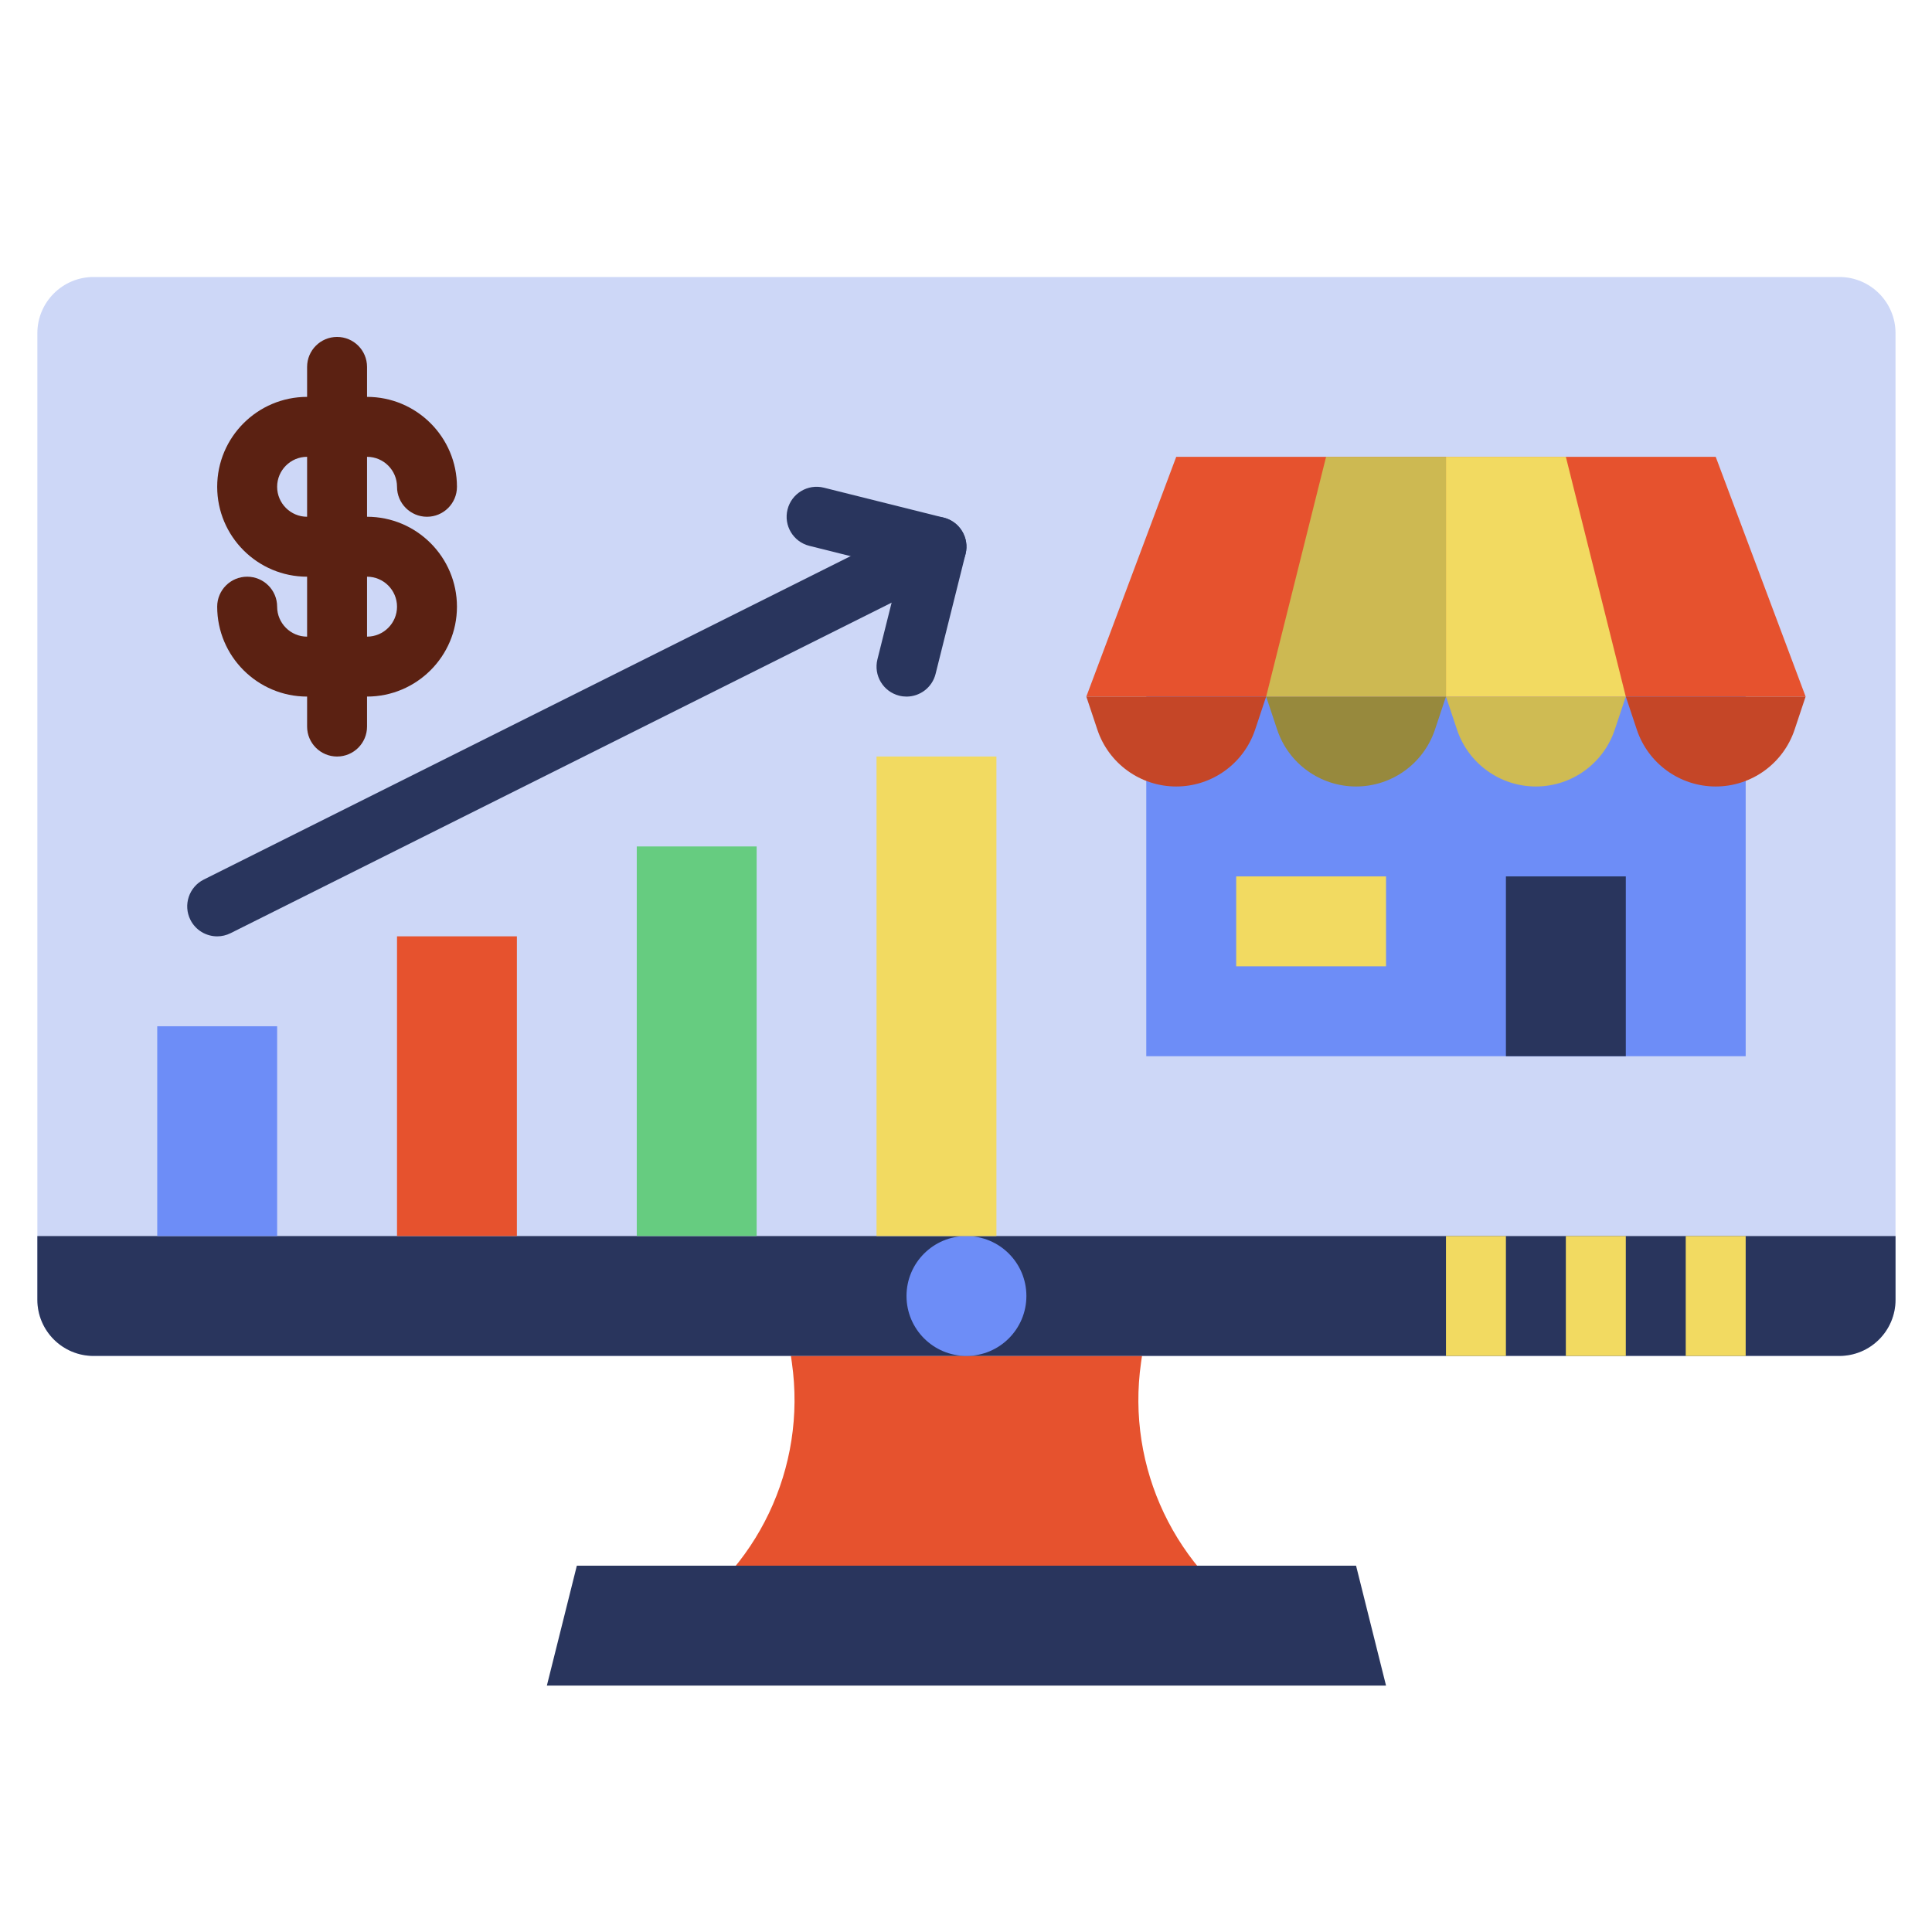 <svg width="139" height="139" viewBox="0 0 139 139" fill="none" xmlns="http://www.w3.org/2000/svg">
<path d="M91.095 116.96H47.97C54.503 113.04 58.05 105.587 56.973 98.044L56.595 95.397H82.47L82.092 98.044C81.014 105.587 84.562 113.04 91.095 116.96Z" fill="#E6522E"/>
<path d="M132.333 97.554H6.731C4.499 97.554 2.688 95.743 2.688 93.511V23.972C2.688 21.739 4.499 19.929 6.731 19.929H132.333C134.566 19.929 136.376 21.739 136.376 23.972V93.511C136.376 95.743 134.566 97.554 132.333 97.554Z" fill="#CDD7F7"/>
<path d="M132.333 97.554H6.731C4.499 97.554 2.688 95.743 2.688 93.511V88.929H136.376V93.511C136.376 95.743 134.566 97.554 132.333 97.554Z" fill="#29355D"/>
<path d="M99.72 121.272H39.345L41.501 112.647H97.564L99.72 121.272Z" fill="#29355D"/>
<path d="M121.282 88.929H125.595V97.554H121.282V88.929Z" fill="#F2DA61"/>
<path d="M112.657 88.929H116.97V97.554H112.657V88.929Z" fill="#F2DA61"/>
<path d="M104.032 88.929H108.345V97.554H104.032V88.929Z" fill="#F2DA61"/>
<path d="M69.532 97.554C71.914 97.554 73.845 95.623 73.845 93.241C73.845 90.859 71.914 88.929 69.532 88.929C67.15 88.929 65.22 90.859 65.22 93.241C65.22 95.623 67.15 97.554 69.532 97.554Z" fill="#6D8DF7"/>
<path d="M11.313 73.835H19.939V88.929H11.313V73.835Z" fill="#6D8DF7"/>
<path d="M28.564 67.366H37.188V88.929H28.564V67.366Z" fill="#E6522E"/>
<path d="M45.813 60.898H54.438V88.929H45.813V60.898Z" fill="#66CC80"/>
<path d="M63.063 54.429H71.689V88.929H63.063V54.429Z" fill="#F2DA61"/>
<path d="M15.627 67.367C14.836 67.367 14.075 66.93 13.697 66.174C13.165 65.109 13.597 63.814 14.662 63.281L66.412 37.406C67.477 36.874 68.772 37.306 69.304 38.37C69.837 39.436 69.405 40.731 68.34 41.263L16.59 67.138C16.281 67.293 15.951 67.367 15.627 67.367Z" fill="#29355D"/>
<path d="M65.221 50.117C65.048 50.117 64.872 50.096 64.697 50.052C63.542 49.763 62.839 48.592 63.128 47.437L64.762 40.904L58.228 39.271C57.073 38.982 56.37 37.811 56.66 36.656C56.948 35.501 58.12 34.797 59.275 35.087L67.9 37.243C69.055 37.532 69.757 38.703 69.468 39.858L67.312 48.483C67.067 49.463 66.188 50.117 65.221 50.117Z" fill="#29355D"/>
<path d="M26.407 50.116H22.095C18.528 50.116 15.626 47.214 15.626 43.648C15.626 42.457 16.591 41.491 17.782 41.491C18.973 41.491 19.939 42.457 19.939 43.648C19.939 44.836 20.906 45.804 22.095 45.804H26.407C27.596 45.804 28.564 44.836 28.564 43.648C28.564 42.459 27.596 41.491 26.407 41.491H22.095C18.528 41.491 15.626 38.589 15.626 35.023C15.626 31.456 18.528 28.554 22.095 28.554H26.407C29.974 28.554 32.876 31.456 32.876 35.023C32.876 36.213 31.91 37.179 30.72 37.179C29.529 37.179 28.564 36.213 28.564 35.023C28.564 33.834 27.596 32.866 26.407 32.866H22.095C20.906 32.866 19.939 33.834 19.939 35.023C19.939 36.211 20.906 37.179 22.095 37.179H26.407C29.974 37.179 32.876 40.081 32.876 43.648C32.876 47.214 29.974 50.116 26.407 50.116Z" fill="#5B2112"/>
<path d="M24.251 54.429C23.06 54.429 22.095 53.463 22.095 52.273V26.398C22.095 25.207 23.06 24.241 24.251 24.241C25.442 24.241 26.407 25.207 26.407 26.398V52.273C26.407 53.463 25.442 54.429 24.251 54.429Z" fill="#5B2112"/>
<path d="M82.47 45.804H125.595V75.991H82.47V45.804Z" fill="#6D8DF7"/>
<path d="M129.907 50.116H78.157L84.626 32.866H123.438L129.907 50.116Z" fill="#E6522E"/>
<path d="M110.501 56.585C107.926 56.585 105.639 54.937 104.825 52.494L104.032 50.116H116.97L116.177 52.494C115.363 54.937 113.076 56.585 110.501 56.585Z" fill="#CFBB53"/>
<path d="M123.438 56.585C120.863 56.585 118.577 54.937 117.762 52.494L116.97 50.116H129.907L129.115 52.494C128.3 54.937 126.014 56.585 123.438 56.585Z" fill="#C54627"/>
<path d="M97.564 56.585C100.139 56.585 102.425 54.937 103.24 52.494L104.032 50.116H91.095L91.887 52.494C92.702 54.937 94.988 56.585 97.564 56.585Z" fill="#97893D"/>
<path d="M84.626 56.585C87.201 56.585 89.488 54.937 90.302 52.494L91.095 50.116H78.157L78.95 52.494C79.764 54.937 82.051 56.585 84.626 56.585Z" fill="#C54627"/>
<path d="M116.97 50.116H104.032V32.866H112.657L116.97 50.116Z" fill="#F2DA61"/>
<path d="M91.095 50.116H104.032V32.866H95.407L91.095 50.116Z" fill="#CDB952"/>
<path d="M108.345 63.054H116.97V75.991H108.345V63.054Z" fill="#29355D"/>
<path d="M88.939 63.054H99.72V69.522H88.939V63.054Z" fill="#F2DA61"/>
</svg>
